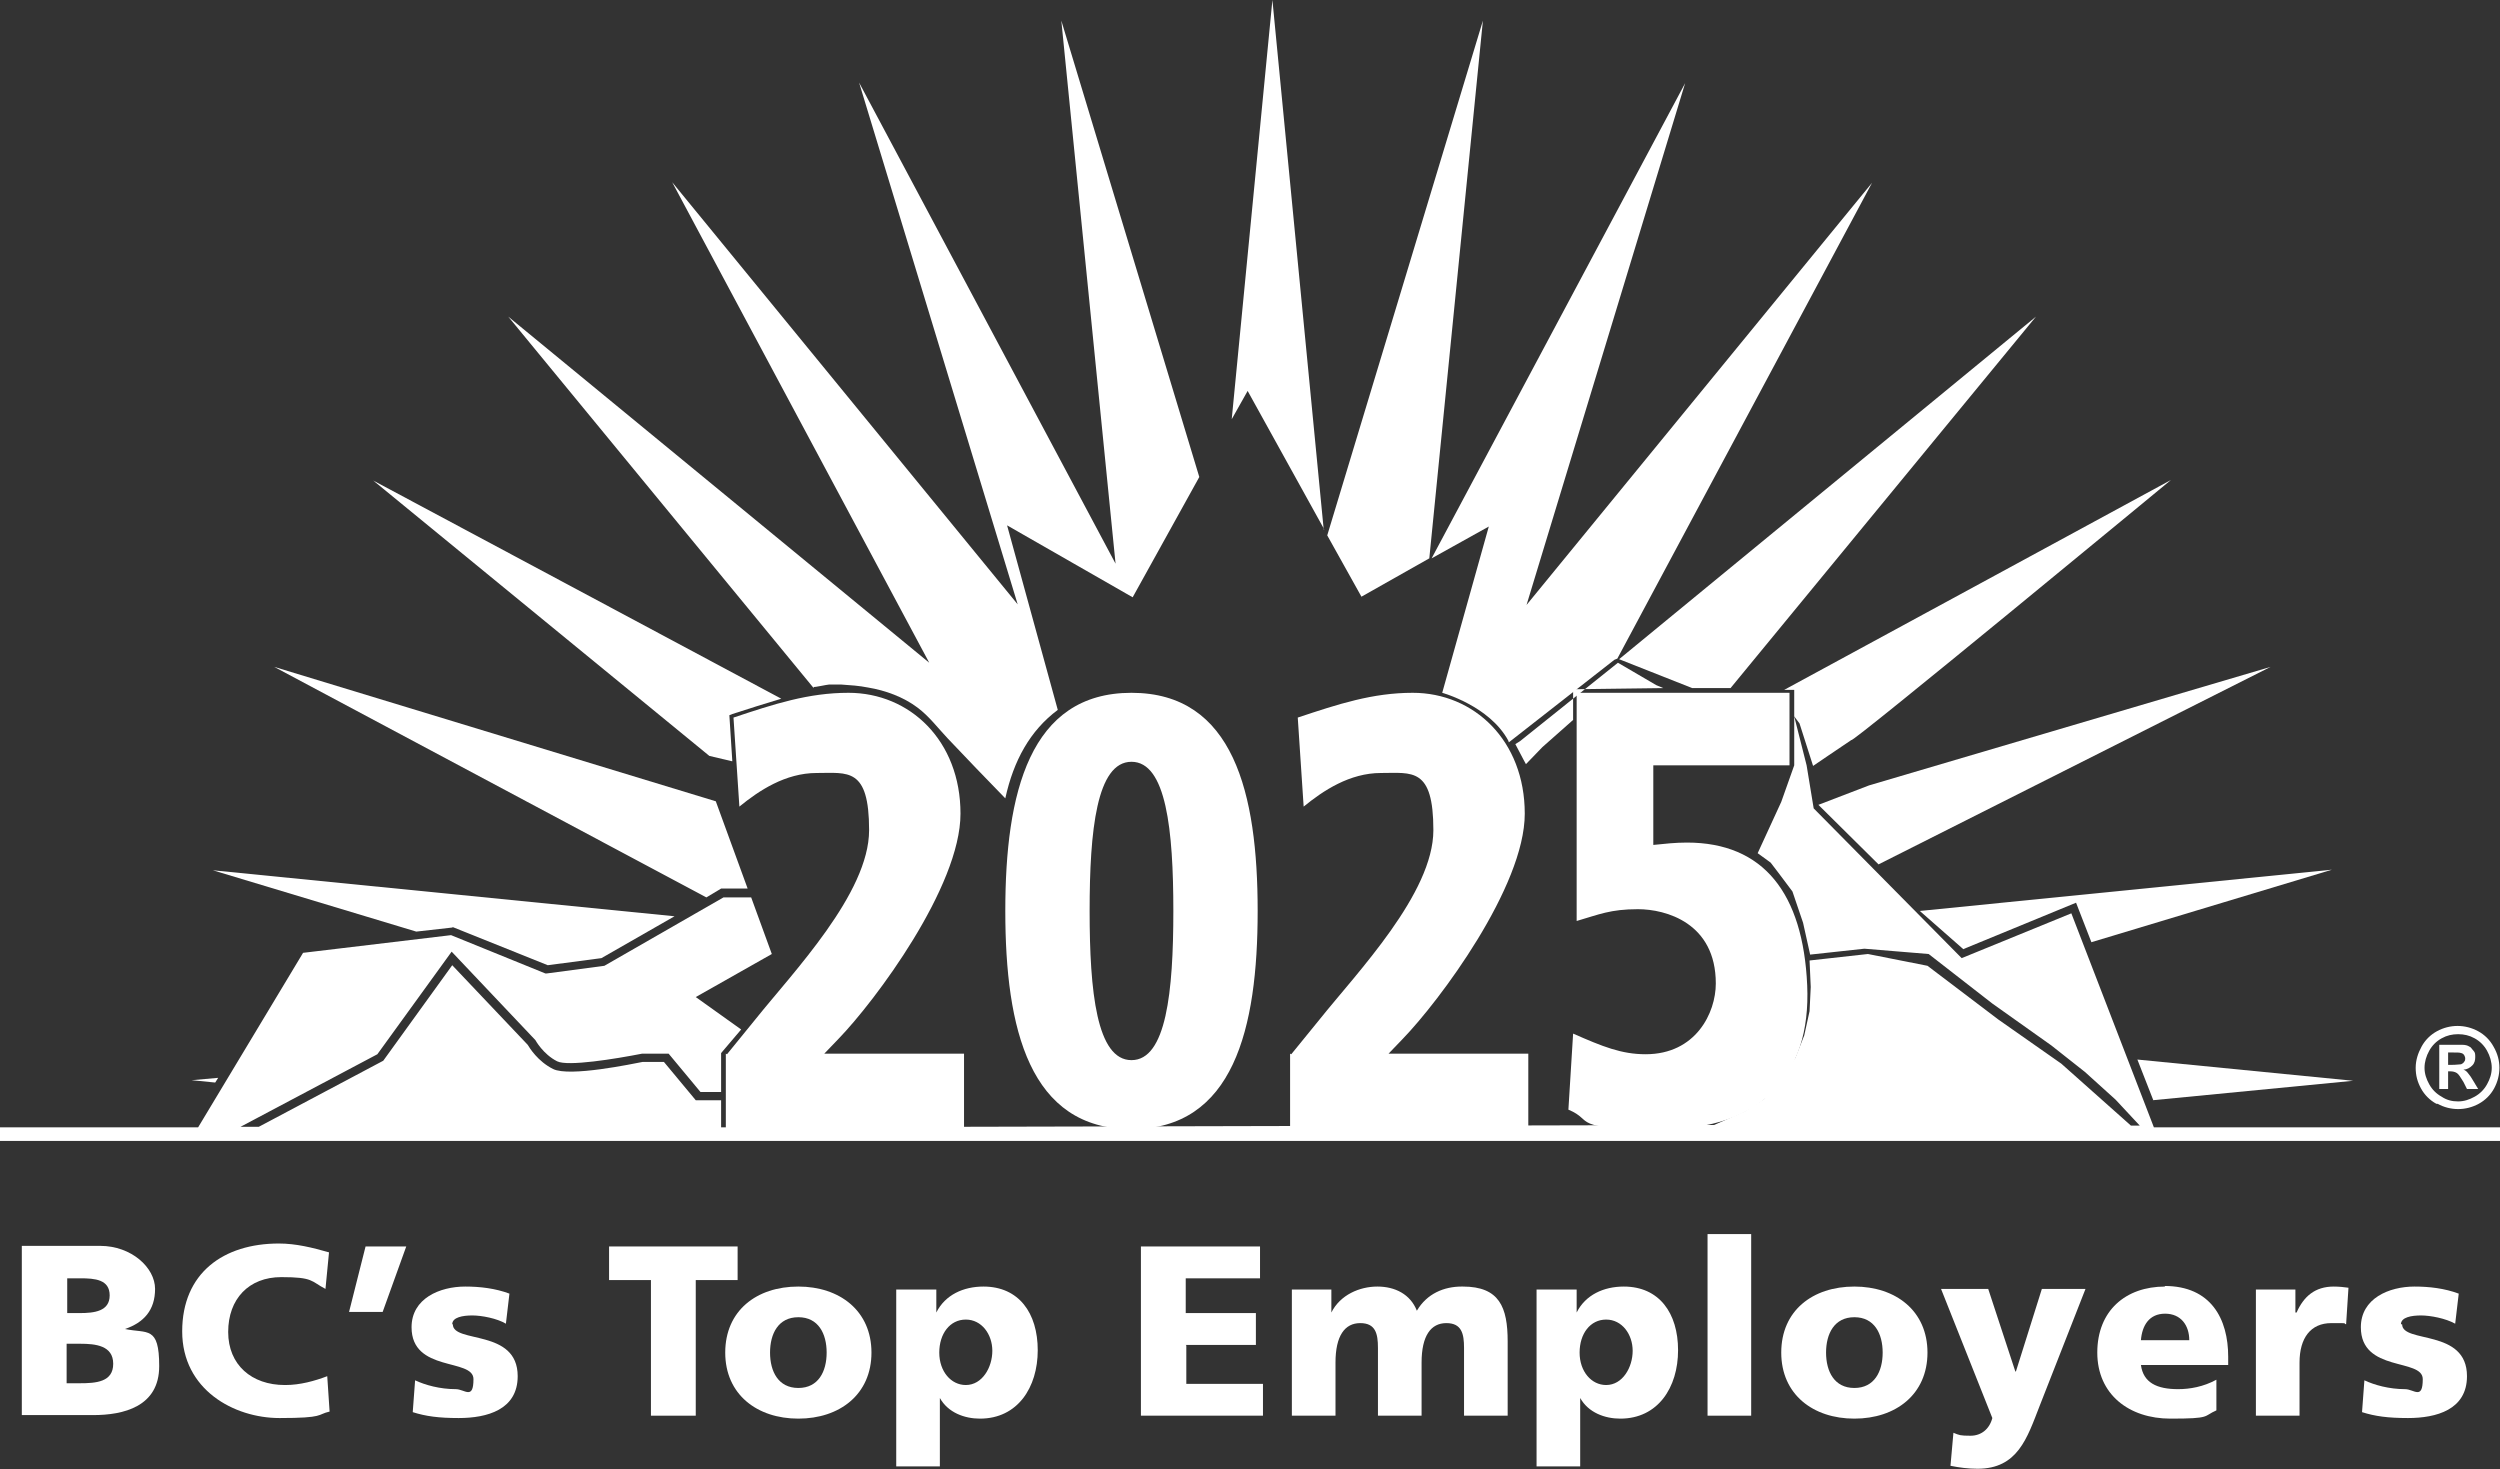 <?xml version="1.0" encoding="UTF-8"?>
<svg xmlns="http://www.w3.org/2000/svg" version="1.1" viewBox="0 0 424 249.2">
  <rect x="0" y="0" width="424" height="249.2" fill="#333333" stroke="none"/>
  <defs>
    <style>
      .cls-1 {
        fill: #fff;
      }
    </style>
  </defs>
  <!-- Generator: Adobe Illustrator 28.7.0, SVG Export Plug-In . SVG Version: 1.2.0 Build 136)  -->
  <g>
    <g id="Layer_1">
      <g id="surface1">
        <path class="cls-1" d="M280.9,116.2l-6.5-3.8-16.6,13.3-.8.5c1.3,2.5,1.8,3.4,1.8,3.4l2.8-2.9,5.2-4.6v-5.2c-.1,0,15.3-.2,15.3-.2h0"/>
        <path class="cls-1" d="M138,116.7l-51.8-63,71.4,58.7L114,30.9l58.6,71.6-26.9-88.5,43.5,81.6L180,3.5l23.4,77.4-11.3,20.4-21.3-12.2,8.6,31.3c-4.7,3.5-7.5,8.6-8.9,15-3.3-3.4-6.6-6.8-9.8-10.2-1.6-1.7-3.2-3.8-5.1-5.2-2.4-1.8-5.4-2.9-8.4-3.4-1.5-.3-3-.4-4.5-.5-.7,0-1.4,0-2.1,0-.3,0-2.5.5-2.6.4"/>
        <path class="cls-1" d="M412,178.2c.5-.9,1.2-1.6,2.1-2.1s1.8-.7,2.8-.7,1.9.2,2.8.7c.9.5,1.6,1.2,2.1,2.1.5.9.8,1.9.8,2.9s-.3,1.9-.8,2.8c-.5.9-1.2,1.6-2.1,2.1-.9.5-1.8.8-2.8.8s-1.9-.2-2.8-.8c-.9-.5-1.6-1.2-2.1-2.1-.5-.9-.8-1.8-.8-2.8s.3-2,.8-2.9ZM413.4,187.2c1.1.6,2.3.9,3.5.9s2.4-.3,3.5-.9c1.1-.6,2-1.5,2.6-2.6s.9-2.3.9-3.5-.3-2.4-1-3.6c-.6-1.1-1.5-2-2.6-2.6-1.1-.6-2.3-.9-3.5-.9s-2.4.3-3.5.9c-1.1.6-2,1.5-2.6,2.6s-1,2.3-1,3.6.3,2.4.9,3.5c.6,1.1,1.5,2,2.6,2.6"/>
        <path class="cls-1" d="M415.2,178.5h.6c.9,0,1.4,0,1.6.1.2,0,.4.2.5.3.1.2.2.4.2.6s0,.4-.2.6c-.1.2-.3.3-.5.4-.2,0-.8.1-1.6.1h-.6v-2.1ZM415.2,181.7h.4c.4,0,.8.1,1.1.3.3.2.6.7,1.1,1.5l.6,1.2h1.9l-.9-1.5c-.3-.5-.5-.8-.6-.9-.2-.3-.4-.5-.5-.6-.1-.1-.3-.2-.5-.3.6,0,1.1-.3,1.5-.7.4-.4.5-.9.5-1.4s0-.8-.3-1.1-.4-.6-.7-.7c-.3-.2-.7-.3-1.2-.3-.2,0-1,0-2.4,0h-1.5v7.5h1.5v-3.1"/>
        <path class="cls-1" d="M332.9,161l19.2-7.9,2.6,6.7,40.8-12.3-69.9,7,7.4,6.5"/>
        <path class="cls-1" d="M318.6,146.6l66.5-33.5-68.1,20.1-8.6,3.3"/>
        <path class="cls-1" d="M124.2,129.1l-.5-7.8.5-.2c2.8-.9,5.6-1.8,8.3-2.6l-69.2-37,57,46.7,3.8.9"/>
        <path class="cls-1" d="M122.3,150.7h4.5l-5.4-14.8-74.9-22.8,73.3,39.1,2.5-1.5"/>
        <path class="cls-1" d="M255.9,125.9l17.9-14,.5-.2,43.2-80.7-58.6,71.6,26.9-88.5-43,80.6,9.7-5.4-7.9,28.2s8,2.2,11.2,8.1"/>
        <path class="cls-1" d="M224.5,89.8L215.8,0l-6.9,71.1,2.7-4.8,13,23.5"/>
        <path class="cls-1" d="M242.4,94.8L251.5,3.5l-26.4,87.3,5.8,10.4,11.5-6.5"/>
        <path class="cls-1" d="M37,182.8l-4.5.4,4,.4.5-.8Z"/>
        <path class="cls-1" d="M293.5,116.7l51.8-63-70.7,58.1,12.4,4.9"/>
        <path class="cls-1" d="M287.1,117"/>
        <path class="cls-1" d="M76.7,157.2l16.2,6.5,9.1-1.2,12.4-7.1-78.3-7.8,34.5,10.4,6.2-.7"/>
        <path class="cls-1" d="M365.1,186.6l34-3.3-36.6-3.6,2.7,6.9Z"/>
        <path class="cls-1" d="M290.7,190.8l-168.4.4v-4.6h-4.3l-5.4-6.5h-3.6c-1.6.3-12.4,2.6-15.2,1.2-2.6-1.3-4-3.6-4.3-4.1l-12.8-13.5-11.7,16.2-21.1,11.2h-3.1l23.2-12.3,12.6-17.4,14.2,15s1.3,2.4,3.7,3.6c1.8.9,9.8-.4,14.4-1.3h.1s4.4,0,4.4,0l5.4,6.5h3.5v-6.6l3.4-4-7.7-5.5,12.9-7.3-3.5-9.6h-4.7l-20.2,11.6-9.8,1.3h-.2c0,0-16-6.5-16-6.5l-25.1,3-17.8,29.6H0v2.3h424v-2.3h-58.7l-14-36.3-18.6,7.6-25.1-25.4-1.2-7.3-2.1-8.3v8.3s-2.2,6.2-2.2,6.2l-4,8.7,2.2,1.6,1.3,1.7,2.4,3.2,1.8,5.3,1.2,5.4,9.2-1,10.9.9,10.8,8.4,10,7.1,5.7,4.5,5.2,4.7,4.1,4.4h-1.5c0,0-11.8-10.5-11.8-10.5l-10.7-7.5-12-9.1-10.1-2-9.9,1.1.2,4.5-.2,4.1-.9,4.1-1.5,3.8c-1,1.5-1.9,3-2.9,4.4-.8.9-1.6,1.7-2.4,2.6l-3.3,2.1"/>
        <path class="cls-1" d="M13.6,234.6h-2.3v-6.7h2.3c2.6,0,5.6.3,5.6,3.4s-2.9,3.3-5.7,3.3ZM11.4,216.8h2.2c2.5,0,5,.2,5,2.9s-2.6,3-5.1,3h-2.1v-5.9ZM21.2,225.4h0c3.2-1.1,5.1-3.2,5.1-6.8s-4-7.3-9.3-7.3H3.7v28.7h12.1c5.1,0,11.2-1.4,11.2-8.3s-2-5.5-5.8-6.3"/>
        <path class="cls-1" d="M48.3,234.9c-5.6,0-9.6-3.4-9.6-9s3.5-9.3,9-9.3,5,.7,7.5,2l.6-6.2c-2.8-.8-5.6-1.5-8.5-1.5-9.4,0-16.4,5-16.4,14.9s8.8,14.7,16.5,14.7,6.3-.6,8.5-1.1l-.4-6c-2.1.8-4.6,1.5-7.1,1.5"/>
        <path class="cls-1" d="M59.3,222.5h5.6l4-11.1h-6.9l-2.8,11.1"/>
        <path class="cls-1" d="M76.7,224.6c0-1.2,1.8-1.5,3.4-1.5s4.2.5,5.7,1.4l.6-5.1c-2.4-.9-5-1.2-7.5-1.2-4.3,0-9.1,2-9.1,6.9,0,7.7,10.5,5.2,10.5,8.8s-1.5,1.7-3,1.7c-2.7,0-5.2-.7-6.9-1.5l-.4,5.4c2.2.7,4.4,1,7.8,1,4.8,0,10-1.4,10-7.1,0-8.1-11-5.5-11-8.8"/>
        <path class="cls-1" d="M125.1,211.4h-21.8v5.7h7.1v23h7.6v-23h7.1v-5.7"/>
        <path class="cls-1" d="M135.4,235.4c-3.4,0-4.8-2.8-4.8-6s1.4-6,4.8-6,4.8,2.8,4.8,6-1.4,6-4.8,6ZM135.4,218.2c-7.1,0-12.4,4.1-12.4,11.2s5.4,11.2,12.4,11.2,12.4-4.1,12.4-11.2-5.4-11.2-12.4-11.2"/>
        <path class="cls-1" d="M163.8,234.9c-2.5,0-4.5-2.3-4.5-5.5s1.8-5.6,4.5-5.6,4.5,2.5,4.5,5.3-1.7,5.8-4.5,5.8ZM166.8,218.2c-3.4,0-6.5,1.4-8,4.4h0v-3.9h-6.8v30h7.4v-11.6h0c1.4,2.5,4.2,3.5,6.8,3.5,6.4,0,9.8-5.3,9.8-11.6s-3.2-10.8-9.2-10.8"/>
        <path class="cls-1" d="M201.1,228.1h11.9v-5.4h-11.9v-5.9h12.6v-5.4h-20.2v28.7h20.7v-5.4h-13v-6.5"/>
        <path class="cls-1" d="M247.9,218.2c-3,0-5.9,1.2-7.6,4.1-1.1-2.8-3.7-4.1-6.7-4.1s-6.3,1.4-7.8,4.4h0v-3.9h-6.7v21.4h7.4v-9c0-4.6,1.6-6.7,4.2-6.7s3,1.8,3,4.2v11.5h7.4v-9c0-4.6,1.6-6.7,4.2-6.7s3,1.8,3,4.2v11.5h7.4v-12.6c0-5.8-1.4-9.3-7.6-9.3"/>
        <path class="cls-1" d="M272.4,234.9c-2.5,0-4.5-2.3-4.5-5.5s1.8-5.6,4.5-5.6,4.5,2.5,4.5,5.3-1.7,5.8-4.5,5.8ZM275.4,218.2c-3.4,0-6.5,1.4-8,4.4h0v-3.9h-6.8v30h7.4v-11.6h0c1.4,2.5,4.2,3.5,6.8,3.5,6.4,0,9.8-5.3,9.8-11.6s-3.2-10.8-9.2-10.8"/>
        <path class="cls-1" d="M289.6,240.1h7.4v-30.8h-7.4v30.8"/>
        <path class="cls-1" d="M314.5,235.4c-3.4,0-4.8-2.8-4.8-6s1.4-6,4.8-6,4.8,2.8,4.8,6-1.4,6-4.8,6ZM314.5,218.2c-7.1,0-12.4,4.1-12.4,11.2s5.4,11.2,12.4,11.2,12.4-4.1,12.4-11.2-5.4-11.2-12.4-11.2"/>
        <path class="cls-1" d="M341.8,232.6h0l-4.6-14h-8l8.7,21.9c-.5,1.9-1.9,3-3.7,3s-1.9-.1-2.9-.5l-.5,5.6c1.5.3,3,.5,4.6.5,6.8,0,8.4-5.2,10.5-10.6l7.8-19.9h-7.4l-4.4,14"/>
        <path class="cls-1" d="M363.1,227.3c.2-2.5,1.4-4.5,4.1-4.5s4.1,2,4.1,4.5h-8.2ZM367.2,218.2c-6.7,0-11.5,4.1-11.5,11.2s5.4,11.2,12.4,11.2,5.5-.4,7.8-1.4v-5.2c-2.2,1.2-4.5,1.6-6.5,1.6-3.6,0-5.9-1.1-6.3-4.1h14.8v-1.4c0-6.4-2.9-12-10.8-12"/>
        <path class="cls-1" d="M389.3,222.6h0v-3.9h-6.7v21.4h7.4v-9c0-4.2,1.9-6.7,5.4-6.7s1.7,0,2.5.2l.4-6.2c-.7-.1-1.6-.2-2.5-.2-3.2,0-5.1,1.7-6.3,4.4"/>
        <path class="cls-1" d="M407.2,224.6c0-1.2,1.8-1.5,3.4-1.5s4.2.5,5.8,1.4l.6-5.1c-2.4-.9-5-1.2-7.5-1.2-4.3,0-9.1,2-9.1,6.9,0,7.7,10.5,5.2,10.5,8.8s-1.5,1.7-3,1.7c-2.7,0-5.2-.7-6.9-1.5l-.4,5.4c2.2.7,4.4,1,7.8,1,4.8,0,10-1.4,10-7.1,0-8.1-11-5.5-11-8.8"/>
        <path class="cls-1" d="M306.4,132.1"/>
        <path class="cls-1" d="M314,125.5c-.4,1,54.2-44.1,54.2-44.1l-65.6,35.6h1.7v4.5s.9,1.2.9,1.2l2.3,7.2,2.5-1.7h0"/>
        <path class="cls-1" d="M275.3,191.3l9.5-7.5v7.4h-9.5Z"/>
        <path class="cls-1" d="M123.3,178.8l4.8-5.9c6.4-8,19.3-21.4,19.3-32.1s-3.6-9.7-8.9-9.7-9.8,3-13.1,5.7l-1-15.1c6.9-2.3,12.7-4.2,19.5-4.2,10.4,0,19,8.1,19,20.5s-14.5,31.8-20.7,38.2l-2.4,2.5h23.7v12.7h-40.4v-12.7"/>
        <path class="cls-1" d="M191.9,179.8c5.9,0,7.1-11.6,7.1-25.3s-1.2-25.3-7.1-25.3-7.1,11.6-7.1,25.3,1.2,25.3,7.1,25.3ZM191.9,117.5c17.3,0,21.4,17,21.4,37s-4.1,37-21.4,37-21.4-17-21.4-37,4.1-37,21.4-37"/>
        <path class="cls-1" d="M219,178.8l4.8-5.9c6.4-8,19.3-21.4,19.3-32.1s-3.6-9.7-8.9-9.7-9.8,3-13.1,5.7l-1-15.1c6.9-2.3,12.7-4.2,19.5-4.2,10.4,0,19,8.1,19,20.5s-14.5,31.8-20.7,38.2l-2.4,2.5h23.7v12.7h-40.4v-12.7"/>
      </g>
      <path class="cls-1" d="M267.3,117.5h36.2v12.3h-23.1v13.5c1.9-.2,3.8-.4,5.7-.4,13,0,19.7,8.6,20.4,24.2s-8.1,24.4-24.4,24.4-11.5-1.4-16.1-3.3l.8-12.9c5,2.2,8.2,3.5,12.3,3.5,8.5,0,11.9-7,11.9-12,0-10.3-8.5-12.6-13.2-12.6s-6.6.9-10.4,2v-38.7Z"/>
    </g>
  </g>
</svg>